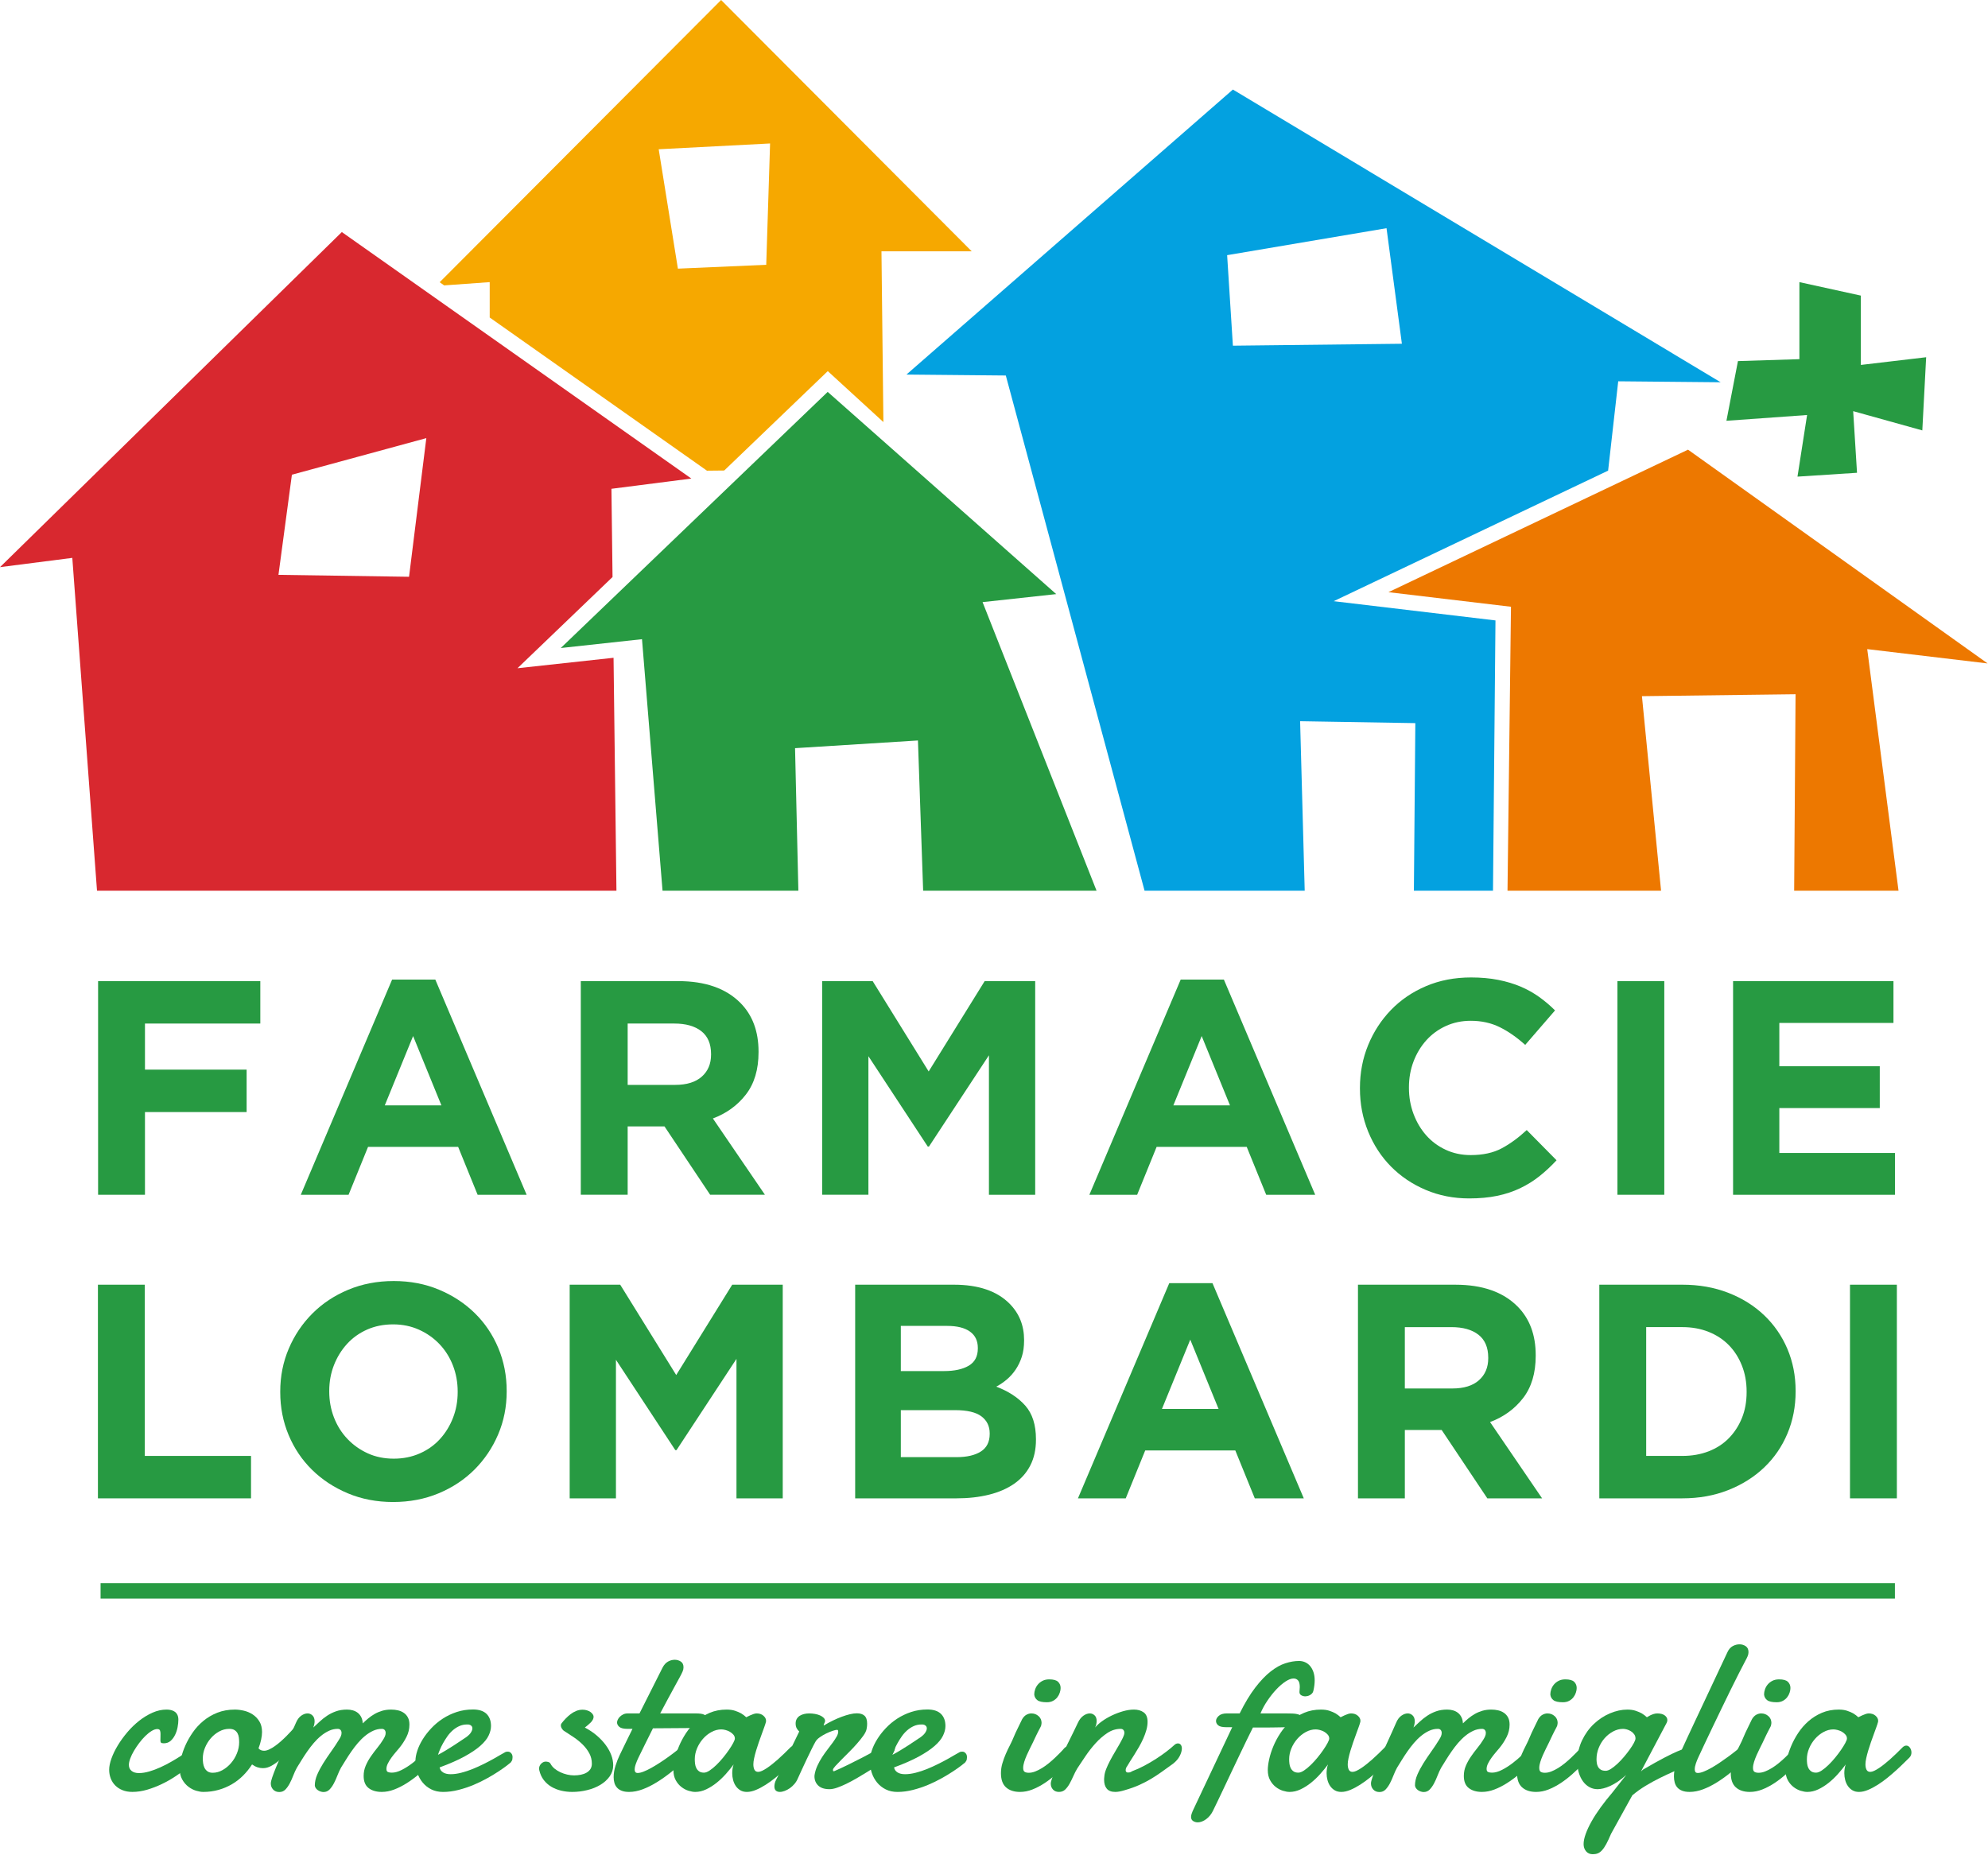 <?xml version="1.0" encoding="UTF-8" standalone="no"?><!DOCTYPE svg PUBLIC "-//W3C//DTD SVG 1.1//EN" "http://www.w3.org/Graphics/SVG/1.1/DTD/svg11.dtd"><svg width="100%" height="100%" viewBox="0 0 2141 1998" version="1.1" xmlns="http://www.w3.org/2000/svg" xmlns:xlink="http://www.w3.org/1999/xlink" xml:space="preserve" xmlns:serif="http://www.serif.com/" style="fill-rule:evenodd;clip-rule:evenodd;stroke-linejoin:round;stroke-miterlimit:2;"><g id="Livello-1" serif:id="Livello 1"><path d="M105.641,1056.74l174.708,0l0,45.696l-124.229,0l0,49.638l109.479,-0l0,45.696l-109.479,-0l0,89.087l-50.479,0l-0,-230.117Z" style="fill:#279a42;fill-rule:nonzero;"/><path d="M475.374,1190.54l-30.483,-74.625l-30.483,74.625l60.966,-0Zm-53.1,-135.438l46.546,0l98.333,231.759l-52.775,-0l-20.975,-51.613l-97.025,0l-20.979,51.613l-51.458,-0l98.333,-231.759Z" style="fill:#279a42;fill-rule:nonzero;"/><path d="M727.106,1168.51c12.454,-0 22.013,-2.958 28.679,-8.875c6.667,-5.917 10,-13.808 10,-23.671l0,-0.658c0,-10.954 -3.5,-19.175 -10.487,-24.654c-7,-5.48 -16.721,-8.217 -29.175,-8.217l-50.15,-0l-0,66.075l51.133,-0Zm-101.612,-111.771l104.891,0c29.059,0 51.35,7.779 66.867,23.338c13.113,13.15 19.667,30.687 19.667,52.6l-0,0.658c-0,18.629 -4.538,33.808 -13.604,45.529c-9.071,11.725 -20.925,20.329 -35.563,25.808l56.05,82.18l-59,-0l-49.167,-73.634l-39.662,0l-0,73.634l-50.479,-0l-0,-230.113Z" style="fill:#279a42;fill-rule:nonzero;"/><path d="M885.421,1056.74l54.412,0l60.313,97.305l60.308,-97.305l54.413,0l-0,230.117l-49.821,0l-0,-150.233l-64.575,98.291l-1.309,0l-63.92,-97.304l-0,149.246l-49.821,0l-0,-230.117Z" style="fill:#279a42;fill-rule:nonzero;"/><path d="M1324.64,1190.54l-30.48,-74.625l-30.487,74.625l60.967,-0Zm-53.096,-135.438l46.541,0l98.334,231.759l-52.771,-0l-20.979,-51.613l-97.025,0l-20.979,51.613l-51.459,-0l98.338,-231.759Z" style="fill:#279a42;fill-rule:nonzero;"/><path d="M1582.28,1290.8c-16.829,-0 -32.45,-3.071 -46.871,-9.204c-14.425,-6.134 -26.879,-14.513 -37.371,-25.146c-10.483,-10.629 -18.683,-23.179 -24.583,-37.642c-5.9,-14.466 -8.85,-29.916 -8.85,-46.35l-0,-0.662c-0,-16.434 2.95,-31.829 8.85,-46.188c5.9,-14.35 14.1,-26.954 24.583,-37.804c10.492,-10.846 23.054,-19.396 37.696,-25.642c14.638,-6.245 30.813,-9.366 48.513,-9.366c10.704,-0 20.483,0.879 29.337,2.629c8.846,1.758 16.879,4.167 24.088,7.229c7.216,3.075 13.875,6.8 19.995,11.179c6.117,4.388 11.8,9.209 17.046,14.463l-32.121,37.15c-8.966,-8.104 -18.087,-14.463 -27.37,-19.067c-9.292,-4.6 -19.725,-6.904 -31.305,-6.904c-9.616,-0 -18.516,1.867 -26.712,5.587c-8.196,3.734 -15.242,8.875 -21.146,15.45c-5.896,6.575 -10.483,14.196 -13.762,22.85c-3.28,8.663 -4.921,17.917 -4.921,27.775l-0,0.659c-0,9.862 1.641,19.183 4.921,27.946c3.279,8.766 7.808,16.433 13.6,23.008c5.787,6.575 12.783,11.783 20.983,15.617c8.187,3.837 17.204,5.754 27.037,5.754c13.113,-0 24.2,-2.409 33.271,-7.234c9.063,-4.816 18.079,-11.391 27.042,-19.725l32.121,32.546c-5.9,6.359 -12.017,12.054 -18.354,17.092c-6.342,5.046 -13.275,9.375 -20.817,12.987c-7.538,3.617 -15.788,6.359 -24.742,8.221c-8.966,1.859 -19.016,2.792 -30.158,2.792" style="fill:#279a42;fill-rule:nonzero;"/><rect x="1741.9" y="1056.74" width="50.479" height="230.117" style="fill:#279a42;"/><path d="M1866.45,1056.74l172.742,0l-0,45.038l-122.921,-0l-0,46.679l108.171,0l-0,45.038l-108.171,-0l-0,48.325l124.558,-0l0,45.037l-174.379,0l0,-230.117Z" style="fill:#279a42;fill-rule:nonzero;"/><path d="M105.464,1383.72l50.479,-0l-0,184.42l114.396,0l-0,45.696l-164.875,0l-0,-230.116Z" style="fill:#279a42;fill-rule:nonzero;"/><path d="M424.076,1571.1c10.05,-0 19.338,-1.859 27.863,-5.588c8.521,-3.725 15.783,-8.875 21.796,-15.45c6.008,-6.575 10.704,-14.187 14.095,-22.85c3.384,-8.654 5.08,-17.917 5.08,-27.775l-0,-0.658c-0,-9.863 -1.696,-19.175 -5.08,-27.946c-3.391,-8.763 -8.195,-16.434 -14.42,-23.008c-6.23,-6.575 -13.605,-11.775 -22.125,-15.617c-8.525,-3.829 -17.813,-5.754 -27.863,-5.754c-10.275,-0 -19.617,1.866 -28.025,5.587c-8.417,3.733 -15.629,8.879 -21.633,15.454c-6.013,6.575 -10.709,14.196 -14.096,22.846c-3.392,8.663 -5.079,17.917 -5.079,27.779l-0,0.659c-0,9.858 1.687,19.179 5.079,27.941c3.387,8.767 8.196,16.438 14.421,23.013c6.229,6.575 13.55,11.783 21.962,15.612c8.409,3.838 17.75,5.754 28.025,5.754m-0.654,46.68c-17.7,-0 -33.983,-3.121 -48.842,-9.367c-14.862,-6.246 -27.695,-14.679 -38.512,-25.313c-10.817,-10.629 -19.229,-23.12 -25.238,-37.475c-6.012,-14.354 -9.016,-29.754 -9.016,-46.187l-0,-0.658c-0,-16.438 3.058,-31.834 9.179,-46.188c6.112,-14.35 14.587,-26.958 25.404,-37.804c10.817,-10.85 23.708,-19.396 38.679,-25.642c14.963,-6.246 31.3,-9.371 49,-9.371c17.7,0 33.975,3.125 48.838,9.371c14.858,6.246 27.7,14.684 38.516,25.313c10.817,10.629 19.225,23.121 25.238,37.475c6.008,14.354 9.017,29.75 9.017,46.187l-0,0.659c-0,16.433 -3.063,31.837 -9.18,46.187c-6.12,14.359 -14.587,26.954 -25.404,37.804c-10.816,10.85 -23.712,19.396 -38.675,25.642c-14.971,6.246 -31.304,9.367 -49.004,9.367" style="fill:#279a42;fill-rule:nonzero;"/><path d="M613.53,1383.72l54.413,-0l60.312,97.304l60.309,-97.304l54.412,-0l0,230.116l-49.821,0l0,-150.233l-64.575,98.292l-1.308,-0l-63.921,-97.305l0,149.246l-49.821,0l0,-230.116Z" style="fill:#279a42;fill-rule:nonzero;"/><path d="M1030.14,1569.46c11.146,-0 19.879,-2.025 26.221,-6.084c6.337,-4.05 9.508,-10.354 9.508,-18.9l-0,-0.658c-0,-7.671 -2.95,-13.75 -8.85,-18.246c-5.9,-4.487 -15.408,-6.737 -28.517,-6.737l-58.346,-0l0,50.625l59.984,-0Zm-13.438,-92.705c11.142,0 19.992,-1.916 26.55,-5.75c6.554,-3.837 9.834,-10.029 9.834,-18.575l-0,-0.658c-0,-7.671 -2.846,-13.529 -8.525,-17.587c-5.684,-4.055 -13.88,-6.084 -24.584,-6.084l-49.821,0l0,48.654l46.546,0Zm-95.712,-93.033l106.337,0c26.392,0 46.35,6.796 59.879,20.383c10.467,10.521 15.7,23.563 15.7,39.117l0,0.658c0,6.575 -0.812,12.388 -2.441,17.425c-1.629,5.042 -3.8,9.588 -6.517,13.642c-2.712,4.058 -5.858,7.617 -9.442,10.683c-3.583,3.075 -7.437,5.705 -11.562,7.892c13.267,5.042 23.708,11.892 31.325,20.542c7.612,8.662 11.421,20.662 11.421,36l-0,0.658c-0,10.521 -2.017,19.721 -6.054,27.613c-4.034,7.891 -9.817,14.466 -17.346,19.725c-7.529,5.258 -16.579,9.204 -27.159,11.833c-10.583,2.633 -22.308,3.946 -35.175,3.946l-108.966,-0l-0,-230.117Z" style="fill:#279a42;fill-rule:nonzero;"/><path d="M1312.35,1517.52l-30.483,-74.625l-30.484,74.625l60.967,-0Zm-53.1,-135.438l46.546,0l98.333,231.759l-52.771,-0l-20.979,-51.613l-97.025,0l-20.979,51.613l-51.462,-0l98.337,-231.759Z" style="fill:#279a42;fill-rule:nonzero;"/><path d="M1564.09,1495.5c12.454,0 22.012,-2.958 28.679,-8.875c6.662,-5.917 10,-13.808 10,-23.671l-0,-0.658c-0,-10.954 -3.504,-19.175 -10.492,-24.654c-7,-5.479 -16.716,-8.217 -29.171,-8.217l-50.15,0l0,66.075l51.134,0Zm-101.613,-111.771l104.888,0c29.062,0 51.35,7.779 66.866,23.338c13.113,13.15 19.667,30.687 19.667,52.6l0,0.658c0,18.629 -4.537,33.808 -13.6,45.529c-9.071,11.725 -20.929,20.329 -35.567,25.809l56.05,82.183l-58.995,-0l-49.171,-73.638l-39.659,0l0.001,73.638l-50.48,-0l0,-230.117Z" style="fill:#279a42;fill-rule:nonzero;"/><path d="M1811.88,1568.14c10.267,-0 19.663,-1.642 28.188,-4.93c8.521,-3.287 15.783,-7.995 21.8,-14.137c6.008,-6.133 10.704,-13.363 14.091,-21.692c3.388,-8.329 5.08,-17.641 5.08,-27.946l-0,-0.658c-0,-10.075 -1.692,-19.396 -5.08,-27.942c-3.387,-8.55 -8.083,-15.887 -14.091,-22.025c-6.017,-6.133 -13.279,-10.9 -21.8,-14.3c-8.525,-3.395 -17.921,-5.095 -28.188,-5.095l-39.008,-0l-0,138.725l39.008,-0Zm-89.483,-184.421l89.483,-0c17.913,-0 34.363,2.908 49.329,8.712c14.967,5.809 27.863,13.863 38.68,24.163c10.816,10.304 19.175,22.408 25.079,36.325c5.891,13.921 8.846,28.983 8.846,45.2l-0,0.658c-0,16.221 -2.955,31.342 -8.846,45.367c-5.904,14.029 -14.263,26.191 -25.079,36.491c-10.817,10.305 -23.713,18.409 -38.68,24.325c-14.966,5.917 -31.416,8.875 -49.329,8.875l-89.483,0l-0,-230.116Z" style="fill:#279a42;fill-rule:nonzero;"/><rect x="1992.37" y="1383.72" width="50.479" height="230.117" style="fill:#279a42;"/><rect x="108.317" y="1705.23" width="1932.42" height="16.596" style="fill:#279a42;"/><path d="M856.231,805.835l132.363,-8.295l5.6,161.787l186.741,0l-122.75,-310.796l79.321,-8.633l-246.116,-217.796l-287.48,275.875l87.492,-9.525l22.125,270.875l146.279,0l-3.575,-153.492Z" style="fill:#279a42;fill-rule:nonzero;"/><path d="M440.525,621.23l-140.638,-2.075l14.48,-107.859l144.771,-39.412l-18.613,149.346Zm116.771,98.508l102.383,-98.246l-1.183,-95.021l86.054,-11.025l-376.412,-265.504l-368.138,360.917l77.871,-9.979l26.6,358.45l559.417,-0l-3.125,-250.85l-103.467,11.258Z" style="fill:#d8282f;fill-rule:nonzero;"/><path d="M1327.78,372.323l-6.204,-97.488l171.659,-29.041l16.545,124.454l-182,2.075Zm421.892,-22.663l0.021,-0.154l-0.275,0l-421.638,-253.054l-351.591,306.983l107.033,1.013l149.421,554.879l172.475,0l-4.95,-182.529l124.092,2.071l-1.551,180.458l85.188,0l2.675,-291.087l-174.254,-20.717l295.562,-140.613l10.888,-96.22l110.333,1.041l-103.429,-62.071Z" style="fill:#03a1e0;fill-rule:nonzero;"/><path d="M2140.58,714.57l-322.637,-230.238l-322.638,153.492l131.963,15.696l-3.734,305.808l165.375,-0l-20.604,-209.496l165.454,-2.075l-1.516,211.571l112.396,-0l-33.7,-260.179l129.641,15.421Z" style="fill:#ed7800;fill-rule:nonzero;"/><path d="M1871.71,388.916l66.183,-2.075l0,-82.966l66.179,14.516l0,74.675l70.321,-8.3l-4.137,78.821l-74.455,-20.742l4.138,66.375l-64.117,4.15l10.342,-66.375l-86.863,6.221l12.409,-64.3Z" style="fill:#279a42;fill-rule:nonzero;"/><path d="M829.345,154.529l-4.138,130.675l-95.137,4.15l-20.68,-128.604l119.955,-6.221Zm-67.98,352.438l18.596,-0.192l111.521,-107.05l59.904,54.887l-2.087,-183.924l97.204,-0l-269.896,-270.688l-303.1,303.979l4.829,3.409l49.054,-3.513l0,38.108l233.975,164.984Z" style="fill:#f6a800;fill-rule:nonzero;"/><path d="M192.1,1852.2c0,2.445 -0.279,5.129 -0.829,8.083c-0.546,2.937 -1.454,5.717 -2.713,8.308c-1.254,2.592 -2.87,4.754 -4.833,6.492c-1.962,1.721 -4.396,2.592 -7.308,2.592c-1.575,-0 -2.579,-0.242 -3.004,-0.709c-0.442,-0.466 -0.655,-1.296 -0.655,-2.471c0,-0.708 0.025,-1.75 0.067,-3.125c0.038,-1.379 0.054,-2.7 0.054,-3.954c0,-1.416 -0.2,-2.621 -0.587,-3.596c-0.404,-0.987 -1.379,-1.483 -2.954,-1.483c-1.805,0 -3.834,0.696 -6.063,2.071c-2.246,1.375 -4.492,3.167 -6.733,5.358c-2.234,2.204 -4.421,4.7 -6.546,7.492c-2.113,2.792 -4.021,5.625 -5.717,8.496c-1.683,2.875 -3.021,5.637 -4.008,8.308c-0.988,2.675 -1.471,4.958 -1.471,6.842c0,2.75 0.963,4.916 2.888,6.491c1.92,1.563 4.541,2.35 7.841,2.35c3.538,0 7.304,-0.587 11.325,-1.762c4.009,-1.175 7.988,-2.671 11.971,-4.488c3.967,-1.804 7.8,-3.766 11.488,-5.891c3.7,-2.125 7.066,-4.142 10.083,-6.079c3.033,-1.921 5.571,-3.567 7.617,-4.955c2.041,-1.362 3.379,-2.216 4.008,-2.525c1.254,-0.629 2.429,-0.95 3.537,-0.95c0.938,0 1.75,0.217 2.417,0.655c0.671,0.429 1.192,0.937 1.592,1.525c0.387,0.6 0.666,1.229 0.829,1.895c0.146,0.667 0.225,1.23 0.225,1.713c-0,0.704 -0.079,1.546 -0.225,2.521c-0.163,0.991 -0.75,2.112 -1.779,3.366c-0.388,0.471 -1.667,1.671 -3.834,3.596c-2.162,1.938 -4.941,4.192 -8.375,6.784c-3.42,2.591 -7.345,5.37 -11.783,8.308c-4.446,2.954 -9.2,5.654 -14.279,8.083c-5.063,2.446 -10.313,4.463 -15.733,6.079c-5.425,1.6 -10.78,2.417 -16.046,2.417c-4.004,0 -7.559,-0.629 -10.671,-1.896c-3.1,-1.258 -5.717,-2.966 -7.842,-5.129c-2.125,-2.15 -3.729,-4.692 -4.837,-7.6c-1.096,-2.912 -1.642,-5.975 -1.642,-9.204c0,-3.529 0.817,-7.604 2.471,-12.196c1.658,-4.608 3.929,-9.3 6.842,-14.096c2.908,-4.796 6.329,-9.508 10.258,-14.158c3.925,-4.633 8.2,-8.763 12.796,-12.383c4.596,-3.605 9.391,-6.517 14.387,-8.721c4.996,-2.204 10.046,-3.3 15.146,-3.3c1.738,-0 3.367,0.2 4.904,0.587c1.538,0.4 2.871,1 4.009,1.829c1.133,0.83 2.041,1.95 2.712,3.355c0.667,1.416 1,3.112 1,5.075" style="fill:#279a42;fill-rule:nonzero;"/><path d="M246.815,1862.12c-3.7,0 -7.255,0.921 -10.675,2.767c-3.417,1.842 -6.438,4.287 -9.084,7.304c-2.629,3.033 -4.725,6.454 -6.304,10.275c-1.575,3.804 -2.35,7.721 -2.35,11.725c0,1.5 0.108,3.129 0.346,4.892c0.242,1.775 0.721,3.421 1.471,4.954c0.746,1.537 1.829,2.821 3.246,3.833c1.416,1.029 3.3,1.538 5.662,1.538c3.621,-0 7.133,-0.963 10.554,-2.9c3.421,-1.921 6.467,-4.434 9.138,-7.546c2.671,-3.1 4.796,-6.613 6.371,-10.554c1.575,-3.925 2.366,-7.892 2.366,-11.9c0,-1.579 -0.108,-3.209 -0.308,-4.904c-0.188,-1.684 -0.667,-3.234 -1.404,-4.646c-0.746,-1.417 -1.829,-2.579 -3.246,-3.488c-1.417,-0.896 -3.338,-1.35 -5.783,-1.35m6.133,-20.758c2.992,-0 6.196,0.387 9.617,1.175c3.42,0.787 6.583,2.125 9.483,4.008c2.912,1.896 5.329,4.379 7.254,7.492c1.938,3.1 2.9,6.933 2.9,11.504c0,2.35 -0.321,5.05 -0.95,8.067c-0.629,3.033 -1.575,6.2 -2.833,9.5c0.787,0.946 1.696,1.612 2.712,2c1.029,0.404 2.125,0.587 3.3,0.587c1.654,0 3.488,-0.466 5.492,-1.412c2,-0.938 4.058,-2.15 6.183,-3.65c2.125,-1.496 4.246,-3.192 6.371,-5.075c2.125,-1.884 4.129,-3.767 6.013,-5.663c1.895,-1.883 3.604,-3.675 5.129,-5.358c1.537,-1.696 2.816,-3.125 3.833,-4.313c0.546,-0.55 1.217,-0.816 2.004,-0.816c1.109,-0 2.084,0.562 2.95,1.712c0.871,1.134 1.296,2.725 1.296,4.767c0,2.046 -0.6,4.408 -1.829,7.079c-1.217,2.671 -3.471,5.463 -6.771,8.375c-1.883,2.046 -4.05,4.396 -6.492,7.067c-2.433,2.671 -5.037,5.196 -7.775,7.55c-2.766,2.362 -5.625,4.366 -8.616,6.025c-2.992,1.641 -5.971,2.471 -8.963,2.471c-2.046,-0 -4.033,-0.309 -5.958,-0.95c-1.925,-0.63 -3.875,-1.642 -5.838,-3.059c-2.833,4.396 -6.05,8.417 -9.67,12.021c-3.609,3.621 -7.642,6.733 -12.092,9.325c-4.433,2.592 -9.229,4.621 -14.383,6.063c-5.146,1.458 -10.634,2.191 -16.446,2.191c-2.204,0 -4.754,-0.441 -7.667,-1.296c-2.912,-0.866 -5.679,-2.308 -8.308,-4.312c-2.646,-2.004 -4.863,-4.608 -6.667,-7.842c-1.817,-3.221 -2.712,-7.146 -2.712,-11.796c-0,-3.137 0.508,-6.904 1.537,-11.312c1.017,-4.408 2.567,-8.938 4.65,-13.629c2.083,-4.675 4.713,-9.309 7.908,-13.904c3.18,-4.609 6.971,-8.738 11.38,-12.384c4.395,-3.658 9.429,-6.612 15.095,-8.854c5.65,-2.233 11.942,-3.354 18.863,-3.354" style="fill:#279a42;fill-rule:nonzero;"/><path d="M339.052,1923.08c0,-3.78 0.842,-7.63 2.525,-11.555c1.696,-3.941 3.833,-7.987 6.425,-12.158c2.604,-4.167 5.438,-8.388 8.496,-12.675c3.071,-4.275 5.971,-8.671 8.721,-13.146c0.791,-1.254 1.416,-2.458 1.9,-3.592c0.466,-1.149 0.708,-2.295 0.708,-3.487c0,-1.254 -0.362,-2.296 -1.071,-3.125c-0.708,-0.817 -1.721,-1.229 -3.058,-1.229c-3.233,-0 -6.333,0.683 -9.325,2.058c-2.992,1.375 -5.85,3.179 -8.6,5.421c-2.754,2.246 -5.371,4.825 -7.842,7.721c-2.487,2.912 -4.796,5.921 -6.962,9.033c-2.163,3.096 -4.192,6.184 -6.075,9.254c-1.884,3.063 -3.621,5.855 -5.184,8.38c-1.416,2.587 -2.712,5.42 -3.9,8.479c-1.175,3.075 -2.458,5.904 -3.833,8.495c-1.379,2.592 -2.929,4.771 -4.65,6.546c-1.737,1.763 -3.9,2.659 -6.492,2.659c-2.833,-0 -5.062,-0.909 -6.72,-2.725c-1.655,-1.804 -2.471,-3.967 -2.471,-6.48c-0,-1.416 0.508,-3.62 1.525,-6.595c1.025,-2.996 2.337,-6.467 3.954,-10.45c1.612,-3.967 3.429,-8.188 5.487,-12.675c2.046,-4.475 4.063,-8.925 6.067,-13.317c2.004,-4.408 3.9,-8.55 5.663,-12.45c1.762,-3.888 3.245,-7.212 4.42,-9.967c1.417,-3.379 3.288,-5.891 5.596,-7.545c2.325,-1.646 4.625,-2.471 6.909,-2.471c1.962,-0 3.712,0.721 5.25,2.175c1.52,1.458 2.295,3.566 2.295,6.304c0,2.058 -0.466,4.292 -1.416,6.733c2.125,-1.962 4.396,-4.087 6.841,-6.371c2.43,-2.283 5.088,-4.383 7.963,-6.304c2.871,-1.925 6.075,-3.529 9.604,-4.783c3.538,-1.254 7.504,-1.883 11.913,-1.883c2.204,-0 4.291,0.279 6.254,0.829c1.962,0.546 3.712,1.416 5.25,2.591c1.533,1.175 2.791,2.713 3.766,4.596c0.988,1.884 1.55,4.167 1.709,6.838c1.816,-1.804 3.779,-3.592 5.904,-5.359c2.125,-1.775 4.421,-3.362 6.892,-4.779c2.487,-1.416 5.17,-2.554 8.083,-3.421c2.912,-0.866 6.133,-1.295 9.671,-1.295c2.591,-0 5.062,0.279 7.429,0.829c2.362,0.546 4.458,1.466 6.304,2.762c1.858,1.296 3.313,2.967 4.367,5.013c1.058,2.041 1.591,4.566 1.591,7.546c0,4.716 -1.083,9.204 -3.245,13.45c-2.167,4.25 -4.692,8.137 -7.605,11.675c-0.945,1.179 -2.2,2.675 -3.779,4.475c-1.562,1.816 -3.1,3.741 -4.596,5.787c-1.495,2.042 -2.791,4.138 -3.887,6.304c-1.108,2.163 -1.654,4.192 -1.654,6.075c-0,1.725 0.533,2.834 1.587,3.3c1.071,0.471 2.459,0.709 4.196,0.709c3.3,-0 6.879,-0.988 10.725,-2.95c3.85,-1.967 7.617,-4.342 11.263,-7.134c3.658,-2.791 7.079,-5.704 10.258,-8.725c3.192,-3.029 5.717,-5.554 7.617,-7.612c0.466,-0.55 1.012,-0.938 1.641,-1.175c0.629,-0.242 1.254,-0.35 1.896,-0.35c1.417,-0 2.688,0.629 3.833,1.883c1.138,1.258 1.713,2.913 1.713,4.958c-0,1.563 -0.483,3.3 -1.417,5.184c-0.95,1.883 -2.566,3.737 -4.837,5.541c-4.246,4.088 -8.588,8.005 -13.038,11.73c-4.433,3.741 -8.921,7.041 -13.437,9.912c-4.529,2.871 -9.042,5.171 -13.571,6.892c-4.517,1.737 -9.017,2.604 -13.492,2.604c-5.825,-0 -10.525,-1.375 -14.091,-4.125c-3.584,-2.754 -5.371,-7.121 -5.371,-13.092c-0,-3.929 0.746,-7.629 2.241,-11.087c1.484,-3.459 3.342,-6.788 5.546,-9.967c2.192,-3.179 4.513,-6.262 6.946,-9.254c2.446,-2.996 4.567,-5.971 6.371,-8.967c0.787,-1.254 1.417,-2.458 1.883,-3.591c0.484,-1.15 0.709,-2.296 0.709,-3.488c-0,-1.254 -0.346,-2.296 -1.055,-3.125c-0.708,-0.817 -1.737,-1.229 -3.075,-1.229c-3.216,-0 -6.316,0.683 -9.308,2.058c-2.992,1.375 -5.862,3.179 -8.604,5.421c-2.763,2.246 -5.367,4.825 -7.854,7.721c-2.471,2.912 -4.796,5.921 -6.946,9.033c-2.163,3.096 -4.196,6.184 -6.079,9.254c-1.884,3.063 -3.617,5.855 -5.196,8.38c-1.4,2.587 -2.708,5.42 -3.888,8.479c-1.175,3.075 -2.454,5.904 -3.833,8.496c-1.375,2.591 -2.925,4.77 -4.646,6.545c-1.737,1.763 -3.904,2.659 -6.491,2.659c-0.95,-0 -1.967,-0.188 -3.075,-0.534c-1.096,-0.362 -2.096,-0.854 -3.005,-1.483c-0.895,-0.629 -1.641,-1.362 -2.233,-2.229c-0.6,-0.871 -0.933,-1.817 -1,-2.833" style="fill:#279a42;fill-rule:nonzero;"/><path d="M505.08,1857.51c-0.387,-0.067 -0.75,-0.121 -1.054,-0.121l-1.071,0c-2.992,0 -5.771,0.6 -8.375,1.779c-2.592,1.175 -4.967,2.725 -7.133,4.659c-2.163,1.925 -4.088,4.104 -5.771,6.545c-1.696,2.434 -3.204,4.85 -4.542,7.255c-1.333,2.391 -2.458,4.687 -3.366,6.891c-0.909,2.204 -1.588,4.05 -2.055,5.546c2.75,-1.417 5.596,-3.033 8.546,-4.837c2.942,-1.8 5.717,-3.538 8.309,-5.184c2.591,-1.654 4.85,-3.15 6.787,-4.487c1.925,-1.334 3.275,-2.242 4.063,-2.713c3.537,-2.204 5.97,-4.258 7.32,-6.183c1.334,-1.938 2,-3.608 2,-5.021c0,-1.175 -0.37,-2.125 -1.12,-2.833c-0.746,-0.709 -1.588,-1.138 -2.538,-1.296m4.246,-16.271c6.521,0 11.396,1.575 14.629,4.717c3.221,3.15 4.838,7.508 4.838,13.091c-0,3.3 -0.871,6.759 -2.609,10.38c-1.721,3.62 -4.712,7.291 -8.962,11.02c-4.234,3.738 -9.925,7.546 -17.029,11.446c-7.121,3.888 -16.034,7.8 -26.717,11.729c0.387,2.284 1.617,4.075 3.658,5.371c2.046,1.296 4.754,1.95 8.138,1.95c3.616,0 7.479,-0.533 11.608,-1.604c4.125,-1.054 8.213,-2.417 12.275,-4.062c4.046,-1.655 7.988,-3.446 11.846,-5.367c3.85,-1.925 7.337,-3.754 10.433,-5.479c3.113,-1.738 5.704,-3.234 7.788,-4.488c2.087,-1.254 3.475,-2.041 4.183,-2.35c0.708,-0.483 1.363,-0.75 1.95,-0.829c0.588,-0.079 1.121,-0.121 1.588,-0.121c0.95,0 1.725,0.213 2.366,0.642c0.629,0.442 1.15,0.95 1.588,1.537c0.429,0.588 0.721,1.23 0.883,1.884c0.158,0.679 0.242,1.241 0.242,1.708c-0,0.708 -0.084,1.563 -0.242,2.538c-0.162,0.987 -0.75,2.112 -1.762,3.366c-0.4,0.388 -1.713,1.459 -3.955,3.179c-2.245,1.738 -5.129,3.78 -8.67,6.134c-3.538,2.362 -7.642,4.862 -12.33,7.491c-4.675,2.634 -9.629,5.05 -14.854,7.255c-5.221,2.204 -10.671,4.033 -16.337,5.475c-5.65,1.458 -11.234,2.191 -16.738,2.191c-4.716,0 -8.908,-0.908 -12.554,-2.712c-3.662,-1.817 -6.775,-4.246 -9.325,-7.317c-2.55,-3.062 -4.504,-6.6 -5.837,-10.608c-1.338,-4.009 -2.005,-8.217 -2.005,-12.625c0,-3.379 0.667,-7.092 2.005,-11.138c1.333,-4.05 3.258,-8.125 5.783,-12.212c2.512,-4.088 5.596,-8.079 9.258,-11.967c3.646,-3.887 7.759,-7.333 12.317,-10.312c4.567,-2.992 9.575,-5.384 15.037,-7.2c5.467,-1.805 11.305,-2.713 17.513,-2.713" style="fill:#279a42;fill-rule:nonzero;"/><path d="M629.858,1860.7c4.796,2.513 9.071,5.384 12.85,8.605c3.767,3.229 6.975,6.625 9.604,10.204c2.646,3.579 4.65,7.212 6.025,10.9c1.375,3.7 2.058,7.321 2.058,10.858c0,4.475 -1.283,8.513 -3.833,12.092c-2.554,3.566 -5.892,6.6 -10.021,9.071c-4.125,2.483 -8.841,4.366 -14.158,5.662c-5.304,1.296 -10.658,1.95 -16.096,1.95c-4.087,0 -8.054,-0.454 -11.904,-1.362c-3.858,-0.909 -7.371,-2.296 -10.55,-4.18c-3.196,-1.883 -5.921,-4.304 -8.204,-7.254c-2.284,-2.954 -3.888,-6.466 -4.834,-10.554c-0.162,-0.629 -0.241,-1.15 -0.241,-1.537c-0,-2.121 0.746,-3.955 2.241,-5.488c1.5,-1.525 3.155,-2.3 4.959,-2.3c0.866,0 1.829,0.163 2.883,0.483c1.071,0.305 1.871,1.013 2.421,2.121c1.025,1.888 2.458,3.567 4.3,5.067c1.858,1.496 3.912,2.775 6.2,3.833c2.283,1.054 4.7,1.884 7.25,2.471c2.554,0.6 5.05,0.896 7.496,0.896c2.512,-0 4.929,-0.242 7.241,-0.708c2.321,-0.484 4.367,-1.23 6.142,-2.246c1.763,-1.017 3.154,-2.325 4.183,-3.888c1.013,-1.575 1.534,-3.5 1.534,-5.783c-0,-4.008 -0.909,-7.708 -2.709,-11.088c-1.816,-3.379 -4.154,-6.504 -7.029,-9.379c-2.871,-2.858 -6.129,-5.541 -9.775,-8.012c-3.662,-2.471 -7.296,-4.85 -10.916,-7.134c-0.4,-0.241 -0.988,-0.92 -1.763,-2.07c-0.787,-1.138 -1.187,-2.296 -1.187,-3.475c-0,-0.946 0.237,-1.696 0.708,-2.242c1.254,-1.646 2.708,-3.342 4.367,-5.063c1.641,-1.737 3.42,-3.329 5.304,-4.783c1.883,-1.454 3.925,-2.633 6.129,-3.542c2.204,-0.891 4.487,-1.345 6.842,-1.345c1.733,-0 3.337,0.225 4.833,0.708c1.496,0.467 2.754,1.079 3.783,1.817c1.013,0.745 1.829,1.575 2.417,2.483c0.587,0.908 0.879,1.75 0.879,2.537c0,1.096 -0.279,2.163 -0.825,3.18c-0.55,1.029 -1.283,2.004 -2.179,2.954c-0.908,0.933 -1.925,1.883 -3.071,2.829c-1.137,0.937 -2.258,1.846 -3.354,2.712" style="fill:#279a42;fill-rule:nonzero;"/><path d="M703.207,1861.52c-2.912,5.663 -5.662,11.196 -8.254,16.58c-2.592,5.383 -5.038,10.35 -7.321,14.92c-0.937,1.884 -1.858,4.059 -2.767,6.546c-0.908,2.471 -1.362,4.646 -1.362,6.542c-0,1.096 0.267,1.967 0.775,2.592c0.508,0.629 1.35,0.937 2.537,0.937c1.646,0 3.73,-0.483 6.255,-1.471c2.508,-0.975 5.22,-2.283 8.133,-3.887c2.9,-1.617 5.971,-3.459 9.192,-5.542c3.233,-2.083 6.383,-4.25 9.495,-6.492c3.1,-2.233 6.08,-4.475 8.913,-6.72c2.817,-2.246 5.342,-4.3 7.546,-6.184c1.254,-0.871 2.429,-1.308 3.525,-1.308c1.337,-0 2.446,0.6 3.312,1.775c0.859,1.175 1.296,2.671 1.296,4.475c0,1.817 -0.437,3.658 -1.296,5.542c-0.866,1.9 -2.441,3.741 -4.729,5.545c-5.1,4.65 -10.271,9.042 -15.492,13.213c-5.237,4.167 -10.42,7.837 -15.579,11.017c-5.141,3.195 -10.229,5.733 -15.266,7.616c-5.038,1.884 -9.913,2.829 -14.625,2.829c-3.142,0 -5.771,-0.412 -7.896,-1.241c-2.125,-0.825 -3.834,-1.963 -5.129,-3.417c-1.296,-1.458 -2.234,-3.142 -2.78,-5.079c-0.55,-1.921 -0.829,-3.979 -0.829,-6.183c0,-3.93 0.667,-8.017 2.017,-12.263c1.337,-4.25 2.821,-8.054 4.475,-11.45c2.367,-4.862 4.704,-9.696 7.012,-14.492c2.325,-4.795 4.584,-9.404 6.788,-13.8l-5.075,0c-4.396,0 -7.429,-0.708 -9.071,-2.12c-1.658,-1.417 -2.483,-3.034 -2.483,-4.838c-0,-0.787 0.25,-1.75 0.775,-2.9c0.504,-1.133 1.254,-2.187 2.229,-3.179c0.987,-0.975 2.192,-1.829 3.608,-2.538c1.4,-0.708 3.017,-1.054 4.821,-1.054l12.742,0l24.887,-49.412c1.563,-2.992 3.513,-5.129 5.838,-6.425c2.312,-1.296 4.729,-1.95 7.254,-1.95c2.35,-0 4.512,0.629 6.479,1.883c1.963,1.254 2.95,3.338 2.95,6.25c0,1.496 -0.333,3.008 -1,4.542c-0.671,1.537 -1.55,3.329 -2.658,5.371c-0.709,1.337 -1.579,2.925 -2.592,4.77c-1.029,1.855 -2.112,3.821 -3.246,5.905c-1.137,2.083 -2.312,4.258 -3.541,6.545c-1.217,2.271 -2.417,4.475 -3.592,6.596c-2.671,5.038 -5.504,10.342 -8.496,15.925l38.446,0c1.896,0 3.617,0.092 5.196,0.292c1.575,0.2 2.925,0.587 4.058,1.179c1.15,0.588 2.033,1.4 2.658,2.417c0.63,1.029 0.95,2.404 0.95,4.125c0,0.871 -0.145,1.737 -0.416,2.591c-0.279,0.871 -0.788,1.659 -1.534,2.367c-0.75,0.708 -1.762,1.296 -3.058,1.763c-1.312,0.479 -2.979,0.787 -5.025,0.95l-49.05,0.345Z" style="fill:#279a42;fill-rule:nonzero;"/><path d="M776.904,1862.7c-3.7,0 -7.267,0.934 -10.725,2.834c-3.463,1.883 -6.534,4.354 -9.204,7.425c-2.671,3.058 -4.796,6.504 -6.371,10.312c-1.567,3.821 -2.354,7.654 -2.354,11.5c-0,1.579 0.095,3.208 0.295,4.892c0.2,1.696 0.642,3.246 1.35,4.662c0.709,1.417 1.709,2.592 3.017,3.538c1.296,0.95 3.046,1.416 5.238,1.416c1.737,0 3.754,-0.762 6.079,-2.295c2.321,-1.538 4.712,-3.5 7.2,-5.905c2.471,-2.391 4.887,-5.025 7.25,-7.895c2.354,-2.871 4.475,-5.68 6.358,-8.43c1.9,-2.75 3.421,-5.237 4.608,-7.441c1.18,-2.188 1.767,-3.804 1.767,-4.821c0,-1.496 -0.508,-2.858 -1.537,-4.075c-1.017,-1.217 -2.284,-2.258 -3.767,-3.125c-1.496,-0.867 -3.088,-1.508 -4.783,-1.95c-1.684,-0.429 -3.167,-0.642 -4.421,-0.642m81.725,30.417c-1.417,1.35 -3.3,3.192 -5.663,5.542c-2.354,2.366 -5.05,4.916 -8.071,7.67c-3.029,2.75 -6.25,5.53 -9.67,8.321c-3.421,2.792 -6.921,5.317 -10.5,7.6c-3.58,2.284 -7.092,4.154 -10.55,5.596c-3.463,1.458 -6.721,2.192 -9.792,2.192c-2.754,-0 -5.117,-0.588 -7.083,-1.775c-1.963,-1.175 -3.592,-2.713 -4.888,-4.596c-1.296,-1.883 -2.258,-4.033 -2.883,-6.425c-0.629,-2.404 -0.95,-4.85 -0.95,-7.375c-0,-1.654 0.121,-3.283 0.362,-4.888c0.225,-1.616 0.625,-3.125 1.175,-4.541c-2.446,3.3 -5.212,6.704 -8.308,10.191c-3.113,3.5 -6.454,6.692 -10.033,9.563c-3.58,2.858 -7.309,5.225 -11.209,7.067c-3.887,1.845 -7.841,2.779 -11.85,2.779c-2.041,-0 -4.421,-0.413 -7.133,-1.242c-2.708,-0.829 -5.288,-2.179 -7.721,-4.075c-2.442,-1.883 -4.487,-4.312 -6.129,-7.304c-1.658,-2.996 -2.483,-6.642 -2.483,-10.971c-0,-3.217 0.491,-7.079 1.479,-11.554c0.979,-4.488 2.475,-9.138 4.475,-13.971c2.004,-4.837 4.558,-9.617 7.671,-14.333c3.095,-4.717 6.783,-8.938 11.02,-12.675c4.246,-3.729 9.084,-6.763 14.505,-9.088c5.425,-2.308 11.487,-3.471 18.166,-3.471c3.463,0 6.479,0.43 9.084,1.296c2.591,0.867 4.795,1.804 6.6,2.834c2.045,1.254 3.845,2.629 5.425,4.125c1.333,-0.709 2.712,-1.375 4.125,-2.005c1.175,-0.545 2.42,-1.041 3.716,-1.483c1.296,-0.425 2.417,-0.637 3.367,-0.637c2.975,-0 5.421,0.825 7.304,2.47c1.883,1.655 2.833,3.459 2.833,5.421c0,0.563 -0.041,0.988 -0.12,1.296c-0.388,1.496 -1,3.396 -1.83,5.667c-0.816,2.283 -1.75,4.821 -2.766,7.612c-1.029,2.792 -2.071,5.692 -3.125,8.721c-1.054,3.033 -2.029,6 -2.888,8.9c-0.866,2.908 -1.575,5.65 -2.121,8.2c-0.55,2.55 -0.829,4.742 -0.829,6.546c0,2.362 0.388,4.3 1.175,5.837c0.788,1.538 2.125,2.296 4.009,2.296c1.187,0 2.579,-0.371 4.195,-1.121c1.6,-0.745 3.35,-1.75 5.246,-3.004c1.884,-1.258 3.838,-2.687 5.838,-4.304c2.004,-1.617 3.941,-3.246 5.837,-4.887c4.396,-3.942 9.071,-8.417 14.029,-13.45c1.255,-1.017 2.484,-1.538 3.659,-1.538c1.575,0 2.887,0.775 3.954,2.313c1.054,1.52 1.592,3.229 1.592,5.129c-0,2.187 -0.75,4.046 -2.246,5.529" style="fill:#279a42;fill-rule:nonzero;"/><path d="M887.522,1858.34c3.071,-1.883 6.225,-3.621 9.496,-5.183c3.262,-1.575 6.425,-2.938 9.487,-4.075c3.071,-1.134 5.996,-2.042 8.788,-2.713c2.792,-0.667 5.292,-1 7.496,-1c3.537,0 6.262,0.842 8.187,2.538c1.925,1.683 2.9,4.541 2.9,8.55c0,0.866 -0.041,1.791 -0.121,2.766c-0.079,0.988 -0.241,2.029 -0.483,3.125c-0.387,2.042 -1.562,4.446 -3.525,7.2c-1.979,2.75 -4.275,5.621 -6.904,8.6c-2.633,2.996 -5.467,6 -8.496,9.034c-3.021,3.016 -5.812,5.808 -8.362,8.362c-2.567,2.563 -4.692,4.779 -6.375,6.662c-1.696,1.884 -2.538,3.196 -2.538,3.9c0,0.63 0.042,1.059 0.121,1.296c0.079,0.229 0.429,0.35 1.054,0.35c4.25,-1.804 8.992,-3.983 14.213,-6.546c5.237,-2.55 10.45,-5.17 15.629,-7.841c5.183,-2.671 10.1,-5.292 14.737,-7.842c4.646,-2.55 8.575,-4.783 11.792,-6.667c0.708,-0.387 1.446,-0.72 2.192,-1c0.737,-0.266 1.429,-0.412 2.058,-0.412c1.417,-0 2.592,0.479 3.542,1.412c0.945,0.95 1.412,2.205 1.412,3.784c0,1.8 -0.758,3.871 -2.296,6.183c-1.537,2.325 -4.116,4.742 -7.721,7.254c-2.766,1.738 -5.837,3.671 -9.27,5.838c-3.421,2.162 -6.988,4.408 -10.725,6.716c-3.73,2.325 -7.509,4.584 -11.317,6.788c-3.821,2.204 -7.492,4.167 -11.033,5.892c-3.542,1.737 -6.855,3.125 -9.967,4.191c-3.096,1.059 -5.796,1.592 -8.079,1.592c-5.425,-0 -9.484,-1.296 -12.196,-3.888c-2.713,-2.604 -4.075,-5.945 -4.075,-10.033c-0,-0.625 0.042,-1.092 0.121,-1.412c0.546,-3.463 1.575,-6.8 3.071,-10.021c1.483,-3.221 3.179,-6.292 5.062,-9.204c1.883,-2.896 3.85,-5.675 5.904,-8.309c2.046,-2.629 3.9,-5.116 5.6,-7.425c1.684,-2.325 3.084,-4.462 4.179,-6.425c1.109,-1.966 1.659,-3.783 1.659,-5.425c-0,-0.4 -0.084,-0.787 -0.242,-1.187c-0.162,-0.388 -0.508,-0.588 -1.054,-0.588c-0.95,0 -2.5,0.359 -4.663,1.067c-2.166,0.708 -4.462,1.642 -6.895,2.817c-2.442,1.191 -4.767,2.541 -6.959,4.075c-2.204,1.537 -3.779,3.166 -4.716,4.891c-1.267,2.204 -2.709,4.996 -4.367,8.375c-1.654,3.379 -3.367,6.917 -5.129,10.621c-1.775,3.683 -3.488,7.346 -5.129,10.967c-1.659,3.616 -3.071,6.716 -4.25,9.308c-0.946,2.283 -2.175,4.329 -3.713,6.133c-1.533,1.817 -3.204,3.338 -5.008,4.609c-1.817,1.254 -3.659,2.229 -5.546,2.937c-1.883,0.709 -3.617,1.071 -5.196,1.071c-1.8,0 -3.229,-0.483 -4.3,-1.417c-1.054,-0.95 -1.587,-2.487 -1.587,-4.608c-0,-0.858 0.133,-1.937 0.412,-3.233c0.267,-1.296 0.842,-2.738 1.708,-4.317c1.417,-2.671 2.846,-5.571 4.305,-8.721c1.454,-3.141 3.125,-6.733 5.008,-10.796c1.896,-4.045 4.075,-8.679 6.546,-13.904c2.483,-5.237 5.408,-11.262 8.787,-18.1c-1.096,-0.95 -2.029,-2.112 -2.762,-3.487c-0.75,-1.375 -1.125,-3.084 -1.125,-5.129c-0,-1.884 0.387,-3.513 1.175,-4.888c0.791,-1.375 1.846,-2.5 3.183,-3.367c1.333,-0.87 2.896,-1.508 4.658,-1.95c1.767,-0.429 3.634,-0.641 5.6,-0.641c2.042,-0 4.088,0.175 6.13,0.533c2.045,0.346 3.875,0.883 5.491,1.592c1.617,0.708 2.925,1.575 3.954,2.591c1.013,1.025 1.521,2.205 1.521,3.538c0,0.229 -0.066,0.55 -0.225,0.937c-0.162,0.4 -0.333,0.825 -0.533,1.309c-0.204,0.466 -0.375,0.896 -0.538,1.296c-0.145,0.387 -0.225,0.708 -0.225,0.933c0,0.162 0.038,0.242 0.121,0.242l0.104,-0l0.242,-0.121Z" style="fill:#279a42;fill-rule:nonzero;"/><path d="M994.48,1857.51c-0.387,-0.067 -0.75,-0.121 -1.054,-0.121l-1.071,0c-2.991,0 -5.77,0.6 -8.375,1.779c-2.591,1.175 -4.966,2.725 -7.133,4.659c-2.162,1.925 -4.087,4.104 -5.771,6.545c-1.696,2.434 -3.204,4.85 -4.541,7.255c-1.334,2.391 -2.459,4.687 -3.367,6.891c-0.908,2.204 -1.588,4.05 -2.054,5.546c2.75,-1.417 5.596,-3.033 8.546,-4.837c2.941,-1.8 5.72,-3.538 8.308,-5.184c2.592,-1.654 4.85,-3.15 6.787,-4.487c1.925,-1.334 3.275,-2.242 4.063,-2.713c3.537,-2.204 5.971,-4.258 7.321,-6.183c1.333,-1.938 2,-3.608 2,-5.021c-0,-1.175 -0.371,-2.125 -1.121,-2.833c-0.746,-0.709 -1.588,-1.138 -2.538,-1.296m4.25,-16.271c6.517,0 11.392,1.575 14.625,4.717c3.221,3.15 4.838,7.508 4.838,13.091c-0,3.3 -0.871,6.759 -2.608,10.38c-1.721,3.62 -4.713,7.291 -8.963,11.02c-4.233,3.738 -9.925,7.546 -17.029,11.446c-7.121,3.888 -16.029,7.8 -26.717,11.729c0.388,2.284 1.617,4.075 3.659,5.371c2.045,1.296 4.758,1.95 8.137,1.95c3.617,0 7.479,-0.533 11.608,-1.604c4.125,-1.054 8.213,-2.417 12.275,-4.062c4.046,-1.655 7.988,-3.446 11.85,-5.367c3.846,-1.925 7.334,-3.754 10.43,-5.479c3.112,-1.738 5.704,-3.234 7.787,-4.488c2.088,-1.254 3.475,-2.041 4.183,-2.35c0.709,-0.483 1.363,-0.75 1.95,-0.829c0.588,-0.079 1.121,-0.121 1.588,-0.121c0.95,0 1.725,0.213 2.367,0.642c0.629,0.442 1.15,0.95 1.587,1.537c0.429,0.588 0.725,1.23 0.883,1.884c0.159,0.679 0.242,1.241 0.242,1.708c0,0.708 -0.083,1.563 -0.242,2.538c-0.158,0.987 -0.75,2.112 -1.762,3.366c-0.4,0.388 -1.713,1.459 -3.954,3.179c-2.246,1.738 -5.129,3.78 -8.671,6.134c-3.538,2.362 -7.642,4.862 -12.329,7.491c-4.675,2.634 -9.629,5.05 -14.854,7.255c-5.221,2.204 -10.671,4.033 -16.338,5.475c-5.65,1.458 -11.233,2.191 -16.737,2.191c-4.717,0 -8.909,-0.908 -12.555,-2.712c-3.662,-1.817 -6.775,-4.246 -9.325,-7.317c-2.55,-3.062 -4.504,-6.6 -5.837,-10.608c-1.338,-4.009 -2.004,-8.217 -2.004,-12.625c-0,-3.379 0.666,-7.092 2.004,-11.138c1.333,-4.05 3.258,-8.125 5.783,-12.212c2.513,-4.088 5.596,-8.079 9.259,-11.967c3.645,-3.887 7.758,-7.333 12.316,-10.312c4.567,-2.992 9.575,-5.384 15.038,-7.2c5.466,-1.805 11.304,-2.713 17.516,-2.713" style="fill:#279a42;fill-rule:nonzero;"/><path d="M1113.84,1825.09c0,-1.817 0.333,-3.688 1,-5.608c0.671,-1.925 1.671,-3.675 3.008,-5.25c1.334,-1.567 3.005,-2.863 5.009,-3.888c2.004,-1.017 4.383,-1.537 7.133,-1.537c4.554,-0 7.746,0.883 9.55,2.658c1.804,1.762 2.713,3.996 2.713,6.667c-0,1.495 -0.292,3.137 -0.884,4.941c-0.587,1.817 -1.466,3.488 -2.658,5.021c-1.175,1.525 -2.708,2.808 -4.592,3.833c-1.883,1.017 -4.129,1.525 -6.721,1.525c-4.875,0 -8.295,-0.762 -10.258,-2.3c-1.962,-1.533 -3.071,-3.55 -3.3,-6.062m-12.983,26.529c1.333,-2.204 2.871,-3.779 4.608,-4.717c1.721,-0.945 3.5,-1.416 5.304,-1.416c2.992,-0 5.554,0.962 7.721,2.887c2.163,1.925 3.246,4.379 3.246,7.375c-0.083,0.709 -0.175,1.413 -0.296,2.121c-0.121,0.708 -0.375,1.417 -0.762,2.125c-1.109,2.046 -2,3.767 -2.709,5.183c-0.708,1.417 -1.362,2.738 -1.95,3.955c-0.587,1.216 -1.162,2.416 -1.712,3.591c-0.546,1.179 -1.217,2.592 -2.004,4.25c-0.946,1.963 -2.005,4.113 -3.192,6.425c-1.175,2.325 -2.296,4.7 -3.354,7.134c-1.067,2.445 -1.963,4.833 -2.709,7.2c-0.75,2.35 -1.125,4.516 -1.125,6.479c0,2.125 0.538,3.525 1.592,4.191c1.067,0.671 2.579,1.005 4.542,1.005c2.204,-0 4.5,-0.484 6.891,-1.417c2.405,-0.95 4.821,-2.163 7.255,-3.658c2.445,-1.496 4.833,-3.209 7.199,-5.13c2.35,-1.925 4.584,-3.875 6.667,-5.837c2.083,-1.967 4.004,-3.85 5.771,-5.667c1.775,-1.804 3.246,-3.416 4.421,-4.833c1.575,-1.483 3.15,-2.233 4.716,-2.233c1.413,-0 2.576,0.629 3.484,1.883c0.908,1.258 1.35,2.875 1.35,4.837c-0,1.805 -0.442,3.725 -1.35,5.771c-0.908,2.059 -2.375,3.979 -4.421,5.784c-4.008,4.087 -8.096,8 -12.262,11.729c-4.167,3.741 -8.442,7.037 -12.796,9.912c-4.371,2.871 -8.75,5.167 -13.159,6.892c-4.395,1.737 -8.841,2.604 -13.316,2.604c-6.375,0 -11.384,-1.642 -15.042,-4.904c-3.65,-3.258 -5.479,-8.346 -5.479,-15.267c-0,-3.621 0.508,-7.146 1.537,-10.604c1.017,-3.462 2.23,-6.829 3.646,-10.087c1.417,-3.259 2.913,-6.413 4.488,-9.442c1.562,-3.021 2.9,-5.908 4.008,-8.658c0.388,-1.03 1.083,-2.605 2.058,-4.73c0.988,-2.108 2.03,-4.275 3.125,-6.479c1.255,-2.591 2.605,-5.341 4.009,-8.254" style="fill:#279a42;fill-rule:nonzero;"/><path d="M1160.88,1855.5c1.575,-3.379 3.542,-5.891 5.904,-7.546c2.35,-1.645 4.675,-2.47 6.959,-2.47c1.883,-0 3.583,0.679 5.062,2.054c1.496,1.375 2.246,3.408 2.246,6.079c-0,1.029 -0.121,2.125 -0.346,3.3c-0.242,1.175 -0.671,2.446 -1.296,3.779c1.721,-2.204 4.192,-4.462 7.425,-6.787c3.221,-2.309 6.775,-4.392 10.675,-6.25c3.888,-1.842 7.892,-3.355 12.021,-4.542c4.129,-1.175 8.042,-1.763 11.742,-1.763c4.154,0 7.641,1 10.433,3.005c2.792,2.004 4.179,5.412 4.179,10.208c0,2.816 -0.425,5.771 -1.296,8.841c-0.866,3.059 -1.987,6.13 -3.35,9.192c-1.379,3.071 -2.912,6.075 -4.608,9.029c-1.683,2.938 -3.354,5.717 -5.012,8.309c-1.655,2.591 -3.163,4.971 -4.542,7.133c-1.375,2.163 -2.454,3.954 -3.246,5.371c-1.012,1.254 -1.521,2.708 -1.521,4.367c0,0.629 0.188,1.175 0.588,1.641c0.387,0.471 1.016,0.708 1.883,0.708c0.546,0 1.175,-0.054 1.883,-0.17c0.709,-0.121 1.575,-0.538 2.592,-1.246c4.246,-1.563 8.588,-3.538 13.038,-5.888c4.433,-2.366 8.708,-4.862 12.795,-7.495c4.088,-2.63 7.842,-5.263 11.263,-7.896c3.421,-2.63 6.262,-5.021 8.55,-7.134c0.625,-0.558 1.254,-0.946 1.883,-1.187c0.625,-0.225 1.213,-0.346 1.775,-0.346c1.338,-0 2.379,0.508 3.125,1.533c0.75,1.017 1.125,2.313 1.125,3.888c0,2.433 -0.775,5.146 -2.312,8.137c-1.525,2.992 -3.942,5.784 -7.254,8.375c-4.475,3.221 -8.588,6.171 -12.317,8.842c-3.738,2.671 -7.546,5.171 -11.433,7.496c-3.9,2.308 -8.067,4.475 -12.505,6.479c-4.445,2.004 -9.658,3.871 -15.629,5.596c-2.041,0.629 -3.912,1.108 -5.596,1.416c-1.695,0.321 -3.245,0.48 -4.662,0.48c-4.167,-0 -7.213,-1.163 -9.138,-3.488c-1.937,-2.308 -2.895,-5.554 -2.895,-9.725c-0,-0.546 0.025,-1.079 0.066,-1.587c0.038,-0.509 0.092,-1.084 0.171,-1.709c0.163,-2.446 0.804,-5.116 1.95,-8.029c1.138,-2.9 2.513,-5.892 4.129,-8.962c1.604,-3.063 3.313,-6.105 5.129,-9.138c1.805,-3.021 3.475,-5.892 5.009,-8.604c1.537,-2.713 2.808,-5.129 3.833,-7.254c1.017,-2.121 1.538,-3.846 1.538,-5.196c-0,-1.175 -0.334,-2.175 -1,-3.004c-0.671,-0.817 -1.671,-1.229 -3.009,-1.229c-5.033,-0 -9.816,1.483 -14.333,4.475c-4.529,2.991 -8.75,6.666 -12.675,11.033c-3.942,4.354 -7.55,8.975 -10.846,13.854c-3.312,4.875 -6.212,9.242 -8.737,13.088c-1.563,2.591 -3.005,5.358 -4.3,8.312c-1.296,2.95 -2.659,5.7 -4.063,8.254c-1.417,2.55 -3.021,4.675 -4.783,6.371c-1.763,1.683 -3.992,2.538 -6.663,2.538c-2.754,-0 -4.916,-0.867 -6.479,-2.605c-1.579,-1.725 -2.367,-3.845 -2.367,-6.358c0,-1.337 0.55,-3.5 1.659,-6.492c1.096,-2.979 2.508,-6.437 4.233,-10.379c1.738,-3.929 3.688,-8.15 5.838,-12.679c2.162,-4.512 4.329,-9 6.491,-13.437c2.163,-4.446 4.221,-8.63 6.2,-12.555c1.963,-3.941 3.567,-7.283 4.821,-10.033" style="fill:#279a42;fill-rule:nonzero;"/><path d="M1392.14,1860.11c-4.088,0.145 -7.95,0.266 -11.609,0.345c-3.658,0.084 -7.212,0.134 -10.675,0.175c-3.458,0.042 -6.879,0.067 -10.258,0.067l-10.258,0c-2.042,4.008 -4.342,8.671 -6.905,13.971c-2.554,5.304 -5.225,10.875 -8.016,16.687c-2.792,5.821 -5.584,11.7 -8.375,17.634c-2.792,5.929 -5.438,11.554 -7.963,16.854c-2.508,5.317 -4.796,10.1 -6.837,14.387c-2.046,4.288 -3.688,7.696 -4.959,10.209c-0.854,1.8 -1.92,3.471 -3.179,5.008c-1.254,1.533 -2.629,2.846 -4.125,3.954c-1.496,1.096 -3.021,1.95 -4.596,2.538c-1.575,0.587 -3.033,0.879 -4.366,0.879c-1.884,-0 -3.584,-0.467 -5.063,-1.413c-1.5,-0.95 -2.246,-2.433 -2.246,-4.475c0,-1.029 0.225,-2.233 0.709,-3.608c0.466,-1.375 1.133,-2.967 2.004,-4.767l41.621,-88.216l-6.25,-0c-4.313,-0 -7.267,-0.671 -8.842,-2.004c-1.579,-1.338 -2.354,-2.913 -2.354,-4.717c-0,-1.883 0.975,-3.713 2.942,-5.492c1.962,-1.762 4.833,-2.641 8.616,-2.641l13.917,-0c5.571,-11.25 11.183,-20.521 16.804,-27.842c5.613,-7.304 11.142,-13.092 16.567,-17.325c5.421,-4.246 10.712,-7.2 15.854,-8.842c5.158,-1.658 10.087,-2.483 14.8,-2.483c2.204,-0 4.317,0.437 6.321,1.296c2.004,0.866 3.766,2.162 5.3,3.9c1.537,1.721 2.766,3.9 3.716,6.546c0.946,2.629 1.417,5.716 1.417,9.254c0,3.379 -0.471,7.108 -1.417,11.196c-0.241,1.108 -0.708,2.029 -1.416,2.779c-0.709,0.746 -1.496,1.35 -2.35,1.829c-0.871,0.467 -1.738,0.8 -2.609,1c-0.866,0.187 -1.6,0.296 -2.229,0.296c-1.575,-0 -3.033,-0.375 -4.366,-1.121c-1.338,-0.75 -2.005,-1.913 -2.005,-3.488c0,-1.016 0.055,-1.962 0.175,-2.833c0.117,-0.854 0.171,-1.721 0.171,-2.592c0,-3.3 -0.6,-5.662 -1.829,-7.066c-1.217,-1.417 -2.846,-2.121 -4.887,-2.121c-2.434,-0 -5.292,1.054 -8.55,3.179c-3.259,2.121 -6.559,4.954 -9.913,8.496c-3.337,3.525 -6.533,7.558 -9.604,12.087c-3.071,4.517 -5.583,9.138 -7.546,13.855l27.475,-0c2.433,-0 4.717,0.037 6.842,0.116c2.121,0.084 3.991,0.309 5.596,0.709c1.616,0.387 2.87,1.041 3.779,1.937c0.896,0.908 1.35,2.233 1.35,3.954c-0,0.867 -0.159,1.738 -0.467,2.592c-0.321,0.867 -0.842,1.671 -1.592,2.417c-0.745,0.75 -1.787,1.379 -3.125,1.9c-1.333,0.504 -3.07,0.841 -5.195,1" style="fill:#279a42;fill-rule:nonzero;"/><path d="M1417.02,1862.7c-3.7,0 -7.267,0.934 -10.725,2.834c-3.463,1.883 -6.534,4.354 -9.204,7.425c-2.671,3.058 -4.796,6.504 -6.371,10.312c-1.567,3.821 -2.354,7.654 -2.354,11.5c-0,1.579 0.095,3.208 0.295,4.892c0.2,1.696 0.642,3.246 1.35,4.662c0.709,1.417 1.709,2.592 3.017,3.538c1.296,0.95 3.046,1.416 5.238,1.416c1.737,0 3.754,-0.762 6.079,-2.295c2.321,-1.538 4.712,-3.5 7.2,-5.905c2.471,-2.391 4.887,-5.025 7.25,-7.895c2.354,-2.871 4.475,-5.68 6.358,-8.43c1.9,-2.75 3.421,-5.237 4.608,-7.441c1.18,-2.188 1.767,-3.804 1.767,-4.821c0,-1.496 -0.508,-2.858 -1.537,-4.075c-1.017,-1.217 -2.284,-2.258 -3.767,-3.125c-1.496,-0.867 -3.088,-1.508 -4.783,-1.95c-1.684,-0.429 -3.167,-0.642 -4.421,-0.642m81.725,30.417c-1.417,1.35 -3.3,3.192 -5.663,5.542c-2.354,2.366 -5.05,4.916 -8.071,7.67c-3.029,2.75 -6.25,5.53 -9.67,8.321c-3.421,2.792 -6.921,5.317 -10.5,7.6c-3.58,2.284 -7.092,4.154 -10.55,5.596c-3.463,1.458 -6.721,2.192 -9.792,2.192c-2.754,-0 -5.117,-0.588 -7.079,-1.775c-1.967,-1.175 -3.596,-2.713 -4.892,-4.596c-1.296,-1.883 -2.258,-4.033 -2.883,-6.425c-0.629,-2.404 -0.95,-4.85 -0.95,-7.375c-0,-1.654 0.121,-3.283 0.362,-4.888c0.225,-1.616 0.625,-3.125 1.175,-4.541c-2.446,3.3 -5.212,6.704 -8.308,10.191c-3.113,3.5 -6.454,6.692 -10.033,9.563c-3.58,2.858 -7.309,5.225 -11.209,7.067c-3.887,1.845 -7.841,2.779 -11.85,2.779c-2.041,-0 -4.421,-0.413 -7.133,-1.242c-2.708,-0.829 -5.288,-2.179 -7.721,-4.075c-2.442,-1.883 -4.487,-4.312 -6.129,-7.304c-1.658,-2.996 -2.483,-6.642 -2.483,-10.971c-0,-3.217 0.491,-7.079 1.479,-11.554c0.979,-4.488 2.475,-9.138 4.475,-13.971c2.004,-4.837 4.558,-9.617 7.671,-14.333c3.095,-4.717 6.783,-8.938 11.02,-12.675c4.246,-3.729 9.084,-6.763 14.505,-9.088c5.425,-2.308 11.487,-3.471 18.166,-3.471c3.463,0 6.479,0.43 9.084,1.296c2.591,0.867 4.795,1.804 6.6,2.834c2.045,1.254 3.845,2.629 5.425,4.125c1.333,-0.709 2.712,-1.375 4.125,-2.005c1.175,-0.545 2.42,-1.041 3.716,-1.483c1.296,-0.425 2.417,-0.637 3.367,-0.637c2.975,-0 5.421,0.825 7.304,2.47c1.883,1.655 2.833,3.459 2.833,5.421c0,0.563 -0.041,0.988 -0.12,1.296c-0.388,1.496 -1,3.396 -1.83,5.667c-0.816,2.283 -1.75,4.821 -2.766,7.612c-1.029,2.792 -2.071,5.692 -3.125,8.721c-1.054,3.033 -2.029,6 -2.888,8.9c-0.866,2.908 -1.575,5.65 -2.121,8.2c-0.55,2.55 -0.829,4.742 -0.829,6.546c0,2.362 0.388,4.3 1.175,5.837c0.788,1.538 2.125,2.296 4.009,2.296c1.187,0 2.579,-0.371 4.195,-1.121c1.6,-0.745 3.35,-1.75 5.246,-3.004c1.884,-1.258 3.838,-2.687 5.838,-4.304c2.004,-1.617 3.941,-3.246 5.837,-4.887c4.396,-3.942 9.071,-8.417 14.029,-13.45c1.255,-1.017 2.484,-1.538 3.659,-1.538c1.575,0 2.887,0.775 3.954,2.313c1.054,1.52 1.592,3.229 1.592,5.129c-0,2.187 -0.75,4.046 -2.246,5.529" style="fill:#279a42;fill-rule:nonzero;"/><path d="M1523.88,1923.08c0,-3.78 0.842,-7.63 2.525,-11.555c1.696,-3.941 3.833,-7.987 6.425,-12.158c2.604,-4.167 5.438,-8.388 8.496,-12.675c3.071,-4.275 5.971,-8.671 8.721,-13.146c0.791,-1.254 1.416,-2.458 1.9,-3.592c0.466,-1.149 0.708,-2.295 0.708,-3.487c-0,-1.254 -0.363,-2.296 -1.071,-3.125c-0.708,-0.817 -1.721,-1.229 -3.058,-1.229c-3.234,-0 -6.334,0.683 -9.325,2.058c-2.992,1.375 -5.85,3.179 -8.6,5.421c-2.754,2.246 -5.371,4.825 -7.842,7.721c-2.487,2.912 -4.796,5.921 -6.962,9.033c-2.163,3.096 -4.192,6.184 -6.075,9.254c-1.884,3.063 -3.621,5.855 -5.184,8.38c-1.416,2.587 -2.712,5.42 -3.9,8.479c-1.175,3.075 -2.458,5.904 -3.833,8.495c-1.379,2.592 -2.929,4.771 -4.65,6.546c-1.738,1.763 -3.9,2.659 -6.492,2.659c-2.833,-0 -5.062,-0.909 -6.721,-2.725c-1.654,-1.804 -2.47,-3.967 -2.47,-6.48c-0,-1.416 0.508,-3.62 1.525,-6.595c1.025,-2.996 2.337,-6.467 3.954,-10.45c1.612,-3.967 3.429,-8.188 5.487,-12.675c2.046,-4.475 4.063,-8.925 6.067,-13.317c2.004,-4.408 3.9,-8.55 5.662,-12.45c1.763,-3.888 3.246,-7.212 4.421,-9.967c1.417,-3.379 3.288,-5.891 5.596,-7.545c2.325,-1.646 4.625,-2.471 6.908,-2.471c1.963,-0 3.713,0.721 5.25,2.175c1.521,1.458 2.296,3.566 2.296,6.304c0,2.058 -0.466,4.292 -1.416,6.733c2.125,-1.962 4.395,-4.087 6.841,-6.371c2.429,-2.283 5.088,-4.383 7.963,-6.304c2.871,-1.925 6.075,-3.529 9.604,-4.783c3.537,-1.254 7.504,-1.883 11.912,-1.883c2.205,-0 4.292,0.279 6.255,0.829c1.962,0.546 3.712,1.416 5.25,2.591c1.533,1.175 2.791,2.713 3.766,4.596c0.988,1.884 1.55,4.167 1.709,6.838c1.816,-1.804 3.779,-3.592 5.904,-5.359c2.125,-1.775 4.421,-3.362 6.891,-4.779c2.488,-1.416 5.171,-2.554 8.084,-3.421c2.912,-0.866 6.133,-1.295 9.671,-1.295c2.591,-0 5.062,0.279 7.429,0.829c2.362,0.546 4.458,1.466 6.304,2.762c1.854,1.296 3.312,2.967 4.367,5.013c1.054,2.041 1.591,4.566 1.591,7.546c0,4.716 -1.083,9.204 -3.246,13.45c-2.166,4.25 -4.691,8.137 -7.6,11.675c-0.95,1.179 -2.204,2.675 -3.783,4.475c-1.562,1.816 -3.1,3.741 -4.596,5.787c-1.496,2.042 -2.791,4.138 -3.887,6.304c-1.109,2.163 -1.654,4.192 -1.654,6.075c-0,1.725 0.533,2.834 1.587,3.3c1.071,0.471 2.458,0.709 4.196,0.709c3.3,-0 6.879,-0.988 10.725,-2.95c3.85,-1.967 7.617,-4.342 11.262,-7.134c3.659,-2.791 7.08,-5.704 10.259,-8.725c3.191,-3.029 5.716,-5.554 7.616,-7.612c0.467,-0.55 1.013,-0.938 1.642,-1.175c0.629,-0.242 1.254,-0.35 1.896,-0.35c1.417,-0 2.687,0.629 3.833,1.883c1.138,1.258 1.713,2.913 1.713,4.958c-0,1.563 -0.484,3.3 -1.417,5.184c-0.95,1.883 -2.567,3.737 -4.837,5.541c-4.246,4.088 -8.588,8.005 -13.038,11.73c-4.433,3.741 -8.921,7.041 -13.437,9.912c-4.53,2.871 -9.042,5.171 -13.571,6.892c-4.517,1.737 -9.017,2.604 -13.492,2.604c-5.825,-0 -10.525,-1.375 -14.092,-4.125c-3.583,-2.754 -5.37,-7.121 -5.37,-13.092c-0,-3.929 0.745,-7.629 2.241,-11.087c1.484,-3.459 3.342,-6.788 5.546,-9.967c2.192,-3.179 4.513,-6.262 6.946,-9.254c2.446,-2.996 4.567,-5.971 6.371,-8.967c0.787,-1.254 1.416,-2.458 1.883,-3.591c0.483,-1.15 0.708,-2.296 0.708,-3.488c0,-1.254 -0.345,-2.296 -1.054,-3.125c-0.708,-0.817 -1.737,-1.229 -3.075,-1.229c-3.216,-0 -6.316,0.683 -9.308,2.058c-2.992,1.375 -5.863,3.179 -8.604,5.421c-2.763,2.246 -5.367,4.825 -7.854,7.721c-2.471,2.912 -4.796,5.921 -6.946,9.033c-2.163,3.096 -4.196,6.184 -6.079,9.254c-1.884,3.063 -3.617,5.855 -5.196,8.38c-1.4,2.587 -2.709,5.42 -3.888,8.479c-1.175,3.075 -2.454,5.904 -3.833,8.496c-1.375,2.591 -2.925,4.77 -4.646,6.545c-1.737,1.763 -3.9,2.659 -6.492,2.659c-0.95,-0 -1.966,-0.188 -3.075,-0.534c-1.095,-0.362 -2.095,-0.854 -3.004,-1.483c-0.896,-0.629 -1.646,-1.362 -2.233,-2.229c-0.6,-0.871 -0.933,-1.817 -1,-2.833" style="fill:#279a42;fill-rule:nonzero;"/><path d="M1669.64,1825.09c0,-1.817 0.334,-3.688 1,-5.608c0.671,-1.925 1.671,-3.675 3.009,-5.25c1.333,-1.567 3.004,-2.863 5.008,-3.888c2.004,-1.017 4.383,-1.537 7.133,-1.537c4.555,-0 7.746,0.883 9.55,2.658c1.805,1.762 2.713,3.996 2.713,6.667c-0,1.495 -0.292,3.137 -0.883,4.941c-0.588,1.817 -1.467,3.488 -2.659,5.021c-1.175,1.525 -2.708,2.808 -4.591,3.833c-1.884,1.017 -4.13,1.525 -6.721,1.525c-4.875,0 -8.296,-0.762 -10.259,-2.3c-1.962,-1.533 -3.07,-3.55 -3.3,-6.062m-12.983,26.529c1.333,-2.204 2.871,-3.779 4.608,-4.717c1.721,-0.945 3.5,-1.416 5.305,-1.416c2.991,-0 5.554,0.962 7.72,2.887c2.163,1.925 3.246,4.379 3.246,7.375c-0.083,0.709 -0.175,1.413 -0.296,2.121c-0.12,0.708 -0.375,1.417 -0.762,2.125c-1.108,2.046 -2,3.767 -2.708,5.183c-0.709,1.417 -1.363,2.738 -1.95,3.955c-0.588,1.216 -1.163,2.416 -1.713,3.591c-0.546,1.179 -1.217,2.592 -2.004,4.25c-0.946,1.963 -2.004,4.113 -3.192,6.425c-1.175,2.325 -2.296,4.7 -3.354,7.134c-1.067,2.445 -1.962,4.833 -2.708,7.2c-0.75,2.35 -1.125,4.516 -1.125,6.479c-0,2.125 0.537,3.525 1.591,4.191c1.067,0.671 2.58,1.005 4.542,1.005c2.204,-0 4.5,-0.484 6.892,-1.417c2.404,-0.95 4.821,-2.163 7.254,-3.658c2.446,-1.496 4.833,-3.209 7.2,-5.13c2.35,-1.925 4.583,-3.875 6.667,-5.837c2.083,-1.967 4.008,-3.85 5.77,-5.667c1.775,-1.804 3.246,-3.416 4.421,-4.833c1.575,-1.483 3.15,-2.233 4.717,-2.233c1.412,-0 2.575,0.629 3.483,1.883c0.909,1.258 1.35,2.875 1.35,4.837c0,1.805 -0.441,3.725 -1.35,5.771c-0.908,2.059 -2.375,3.979 -4.421,5.784c-4.008,4.087 -8.095,8 -12.262,11.729c-4.167,3.741 -8.442,7.037 -12.796,9.912c-4.371,2.871 -8.75,5.167 -13.158,6.892c-4.396,1.737 -8.842,2.604 -13.317,2.604c-6.375,0 -11.383,-1.642 -15.042,-4.904c-3.65,-3.258 -5.479,-8.346 -5.479,-15.267c0,-3.621 0.509,-7.146 1.538,-10.604c1.016,-3.462 2.229,-6.829 3.646,-10.087c1.416,-3.259 2.912,-6.413 4.487,-9.442c1.563,-3.021 2.9,-5.908 4.008,-8.658c0.388,-1.03 1.084,-2.605 2.059,-4.73c0.987,-2.108 2.029,-4.275 3.125,-6.479c1.254,-2.591 2.604,-5.341 4.008,-8.254" style="fill:#279a42;fill-rule:nonzero;"/><path d="M1748.05,1862.12c-3.7,0 -7.279,0.921 -10.741,2.767c-3.459,1.842 -6.517,4.287 -9.188,7.304c-2.671,3.033 -4.796,6.521 -6.371,10.446c-1.579,3.929 -2.354,7.975 -2.354,12.146c0,1.254 0.096,2.616 0.296,4.071c0.188,1.458 0.625,2.808 1.296,4.062c0.667,1.254 1.642,2.296 2.937,3.125c1.309,0.829 3.088,1.242 5.371,1.242c1.654,-0 3.592,-0.721 5.838,-2.175c2.241,-1.459 4.554,-3.313 6.958,-5.546c2.392,-2.242 4.729,-4.729 7.013,-7.438c2.283,-2.712 4.341,-5.358 6.2,-7.95c1.841,-2.604 3.312,-4.941 4.42,-7.025c1.096,-2.083 1.642,-3.633 1.642,-4.65c0,-1.737 -0.467,-3.245 -1.412,-4.541c-0.938,-1.296 -2.1,-2.379 -3.475,-3.246c-1.375,-0.867 -2.834,-1.508 -4.367,-1.95c-1.525,-0.429 -2.888,-0.642 -4.063,-0.642m4.475,-20.758c3.459,-0 6.492,0.429 9.084,1.296c2.591,0.866 4.796,1.804 6.6,2.833c2.041,1.254 3.858,2.629 5.437,4.125c1.092,-0.708 2.271,-1.375 3.525,-2.004c1.109,-0.546 2.325,-1.042 3.659,-1.483c1.337,-0.425 2.675,-0.638 4.008,-0.638c3.458,0 6.133,0.708 8.029,2.121c1.883,1.417 2.817,3.1 2.817,5.062c-0,1.03 -0.267,2.046 -0.813,3.075l-27.6,52.242l2.246,-2.004c9.271,-5.421 16.896,-9.696 22.871,-12.796c5.971,-3.112 10.737,-5.408 14.262,-6.904c3.542,-1.483 6.08,-2.421 7.617,-2.767c1.533,-0.362 2.496,-0.533 2.883,-0.533c1.805,-0 3.209,0.692 4.196,2.071c0.975,1.375 1.471,3.083 1.471,5.129c0,2.283 -0.654,4.596 -1.95,6.958c-1.296,2.35 -3.287,4.046 -5.958,5.063c-3.529,1.816 -7.654,3.754 -12.384,5.837c-4.716,2.084 -9.633,4.384 -14.733,6.909c-5.117,2.508 -10.246,5.312 -15.392,8.425c-5.154,3.1 -9.962,6.545 -14.45,10.312l-22.87,41.4c-1.896,4.488 -3.609,8.133 -5.13,10.967c-1.537,2.829 -3.045,5.075 -4.541,6.716c-1.496,1.659 -3.034,2.792 -4.609,3.421c-1.562,0.629 -3.379,0.95 -5.425,0.95c-3.058,0 -5.475,-1.058 -7.254,-3.179c-1.762,-2.125 -2.641,-4.692 -2.641,-7.671c-0,-3.15 0.745,-6.796 2.241,-10.966c1.484,-4.167 3.596,-8.667 6.304,-13.505c2.713,-4.833 6,-9.912 9.846,-15.212c3.85,-5.304 8.138,-10.717 12.85,-16.217l14.629,-18.637c-2.991,2.754 -5.933,5.116 -8.845,7.079c-2.909,1.967 -5.7,3.554 -8.375,4.783c-2.671,1.217 -5.167,2.096 -7.492,2.646c-2.313,0.546 -4.342,0.829 -6.067,0.829c-3.15,0 -6.05,-0.721 -8.721,-2.179c-2.687,-1.454 -4.983,-3.487 -6.908,-6.079c-1.921,-2.592 -3.429,-5.663 -4.542,-9.2c-1.091,-3.529 -1.641,-7.388 -1.641,-11.558c-0,-8.642 1.671,-16.471 5.008,-23.467c3.342,-6.988 7.629,-12.946 12.85,-17.863c5.225,-4.916 11.008,-8.708 17.342,-11.379c6.329,-2.671 12.516,-4.008 18.566,-4.008" style="fill:#279a42;fill-rule:nonzero;"/><path d="M1828.95,1893.01c-0.867,1.804 -1.708,3.9 -2.537,6.304c-0.817,2.404 -1.23,4.542 -1.23,6.425c0,1.175 0.225,2.125 0.709,2.833c0.466,0.709 1.362,1.054 2.712,1.054c1.642,0 3.713,-0.479 6.184,-1.466c2.483,-0.975 5.154,-2.288 8.016,-3.888c2.871,-1.616 5.863,-3.462 8.963,-5.546c3.112,-2.083 6.196,-4.245 9.258,-6.491c3.071,-2.229 5.996,-4.475 8.788,-6.721c2.791,-2.242 5.291,-4.3 7.495,-6.183c0.625,-0.563 1.375,-0.95 2.23,-1.188c0.866,-0.229 1.616,-0.35 2.245,-0.35c1.575,0 2.871,0.55 3.9,1.646c1.013,1.108 1.521,2.562 1.521,4.367c0,1.658 -0.546,3.5 -1.641,5.545c-1.109,2.042 -3.034,4.046 -5.784,6.009c-5.037,4.65 -10.1,9.046 -15.216,13.212c-5.105,4.167 -10.192,7.842 -15.267,11.021c-5.079,3.192 -10.1,5.729 -15.096,7.613c-4.996,1.883 -9.846,2.833 -14.562,2.833c-3.23,-0 -5.917,-0.442 -8.08,-1.296c-2.162,-0.867 -3.887,-2.046 -5.183,-3.542c-1.308,-1.495 -2.229,-3.258 -2.779,-5.316c-0.546,-2.042 -0.829,-4.192 -0.829,-6.479c-0,-3.846 0.575,-7.8 1.712,-11.846c1.134,-4.05 2.496,-7.763 4.075,-11.154c2.75,-6.134 5.542,-12.225 8.375,-18.275c2.829,-6.05 5.421,-11.596 7.775,-16.63l35.729,-76.062c1.417,-3.071 3.33,-5.221 5.721,-6.492c2.404,-1.254 4.821,-1.883 7.25,-1.883c2.446,-0 4.663,0.667 6.667,2.004c2.004,1.333 3.004,3.5 3.004,6.492c0,1.416 -0.333,2.912 -1,4.475c-0.667,1.575 -1.508,3.271 -2.537,5.075c-1.963,3.7 -4.3,8.216 -7.013,13.558c-2.712,5.346 -5.625,11.167 -8.725,17.458c-3.112,6.292 -6.292,12.838 -9.55,19.638c-3.271,6.8 -6.45,13.425 -9.55,19.862c-3.112,6.455 -6.025,12.559 -8.737,18.342c-2.713,5.783 -5.05,10.796 -7.013,15.042" style="fill:#279a42;fill-rule:nonzero;"/><path d="M1899.83,1825.09c0,-1.817 0.333,-3.688 1,-5.608c0.671,-1.925 1.671,-3.675 3.008,-5.25c1.334,-1.567 3.005,-2.863 5.009,-3.888c2.004,-1.017 4.383,-1.537 7.133,-1.537c4.554,-0 7.746,0.883 9.55,2.658c1.804,1.762 2.713,3.996 2.713,6.667c-0,1.495 -0.292,3.137 -0.884,4.941c-0.587,1.817 -1.466,3.488 -2.658,5.021c-1.175,1.525 -2.708,2.808 -4.592,3.833c-1.883,1.017 -4.129,1.525 -6.721,1.525c-4.875,0 -8.295,-0.762 -10.258,-2.3c-1.962,-1.533 -3.071,-3.55 -3.3,-6.062m-12.983,26.529c1.333,-2.204 2.871,-3.779 4.608,-4.717c1.721,-0.945 3.5,-1.416 5.304,-1.416c2.992,-0 5.554,0.962 7.721,2.887c2.163,1.925 3.246,4.379 3.246,7.375c-0.083,0.709 -0.175,1.413 -0.296,2.121c-0.121,0.708 -0.375,1.417 -0.762,2.125c-1.109,2.046 -2,3.767 -2.709,5.183c-0.708,1.417 -1.362,2.738 -1.95,3.955c-0.587,1.216 -1.162,2.416 -1.712,3.591c-0.546,1.179 -1.217,2.592 -2.004,4.25c-0.946,1.963 -2.005,4.113 -3.192,6.425c-1.175,2.325 -2.296,4.7 -3.354,7.134c-1.067,2.445 -1.963,4.833 -2.709,7.2c-0.75,2.35 -1.125,4.516 -1.125,6.479c0,2.125 0.538,3.525 1.592,4.191c1.067,0.671 2.579,1.005 4.542,1.005c2.204,-0 4.5,-0.484 6.891,-1.417c2.405,-0.95 4.821,-2.163 7.255,-3.658c2.445,-1.496 4.833,-3.209 7.199,-5.13c2.35,-1.925 4.584,-3.875 6.667,-5.837c2.083,-1.967 4.004,-3.85 5.771,-5.667c1.775,-1.804 3.246,-3.416 4.421,-4.833c1.575,-1.483 3.15,-2.233 4.716,-2.233c1.413,-0 2.576,0.629 3.484,1.883c0.908,1.258 1.35,2.875 1.35,4.837c-0,1.805 -0.442,3.725 -1.35,5.771c-0.908,2.059 -2.375,3.979 -4.421,5.784c-4.008,4.087 -8.096,8 -12.262,11.729c-4.167,3.741 -8.442,7.037 -12.796,9.912c-4.371,2.871 -8.75,5.167 -13.159,6.892c-4.395,1.737 -8.841,2.604 -13.316,2.604c-6.375,0 -11.384,-1.642 -15.042,-4.904c-3.65,-3.258 -5.479,-8.346 -5.479,-15.267c-0,-3.621 0.508,-7.146 1.537,-10.604c1.017,-3.462 2.23,-6.829 3.646,-10.087c1.417,-3.259 2.913,-6.413 4.488,-9.442c1.562,-3.021 2.9,-5.908 4.008,-8.658c0.388,-1.03 1.083,-2.605 2.058,-4.73c0.988,-2.108 2.03,-4.275 3.125,-6.479c1.255,-2.591 2.605,-5.341 4.009,-8.254" style="fill:#279a42;fill-rule:nonzero;"/><path d="M1974.59,1862.7c-3.7,0 -7.266,0.934 -10.725,2.834c-3.462,1.883 -6.533,4.354 -9.204,7.425c-2.671,3.058 -4.796,6.504 -6.371,10.312c-1.566,3.821 -2.354,7.654 -2.354,11.5c0,1.579 0.096,3.208 0.296,4.892c0.2,1.696 0.642,3.246 1.35,4.662c0.708,1.417 1.708,2.592 3.017,3.538c1.296,0.95 3.046,1.416 5.237,1.416c1.738,0 3.754,-0.762 6.079,-2.295c2.321,-1.538 4.713,-3.5 7.2,-5.905c2.471,-2.391 4.888,-5.025 7.25,-7.895c2.355,-2.871 4.475,-5.68 6.359,-8.43c1.9,-2.75 3.421,-5.237 4.608,-7.441c1.179,-2.188 1.767,-3.804 1.767,-4.821c-0,-1.496 -0.509,-2.858 -1.538,-4.075c-1.016,-1.217 -2.283,-2.258 -3.766,-3.125c-1.496,-0.867 -3.088,-1.508 -4.784,-1.95c-1.683,-0.429 -3.166,-0.642 -4.421,-0.642m81.725,30.417c-1.416,1.35 -3.3,3.192 -5.662,5.542c-2.354,2.366 -5.05,4.916 -8.071,7.67c-3.029,2.75 -6.25,5.53 -9.671,8.321c-3.421,2.792 -6.921,5.317 -10.5,7.6c-3.579,2.284 -7.091,4.154 -10.55,5.596c-3.462,1.458 -6.721,2.192 -9.791,2.192c-2.755,-0 -5.117,-0.588 -7.084,-1.775c-1.962,-1.175 -3.591,-2.713 -4.887,-4.596c-1.296,-1.883 -2.259,-4.033 -2.884,-6.425c-0.629,-2.404 -0.95,-4.85 -0.95,-7.375c0,-1.654 0.121,-3.283 0.363,-4.888c0.225,-1.616 0.625,-3.125 1.175,-4.541c-2.446,3.3 -5.213,6.704 -8.308,10.191c-3.113,3.5 -6.455,6.692 -10.034,9.563c-3.579,2.858 -7.308,5.225 -11.208,7.067c-3.888,1.845 -7.842,2.779 -11.85,2.779c-2.042,-0 -4.421,-0.413 -7.133,-1.242c-2.709,-0.829 -5.288,-2.179 -7.721,-4.075c-2.442,-1.883 -4.488,-4.312 -6.129,-7.304c-1.659,-2.996 -2.484,-6.642 -2.484,-10.971c0,-3.217 0.492,-7.079 1.479,-11.554c0.98,-4.488 2.475,-9.138 4.475,-13.971c2.005,-4.837 4.559,-9.617 7.671,-14.333c3.096,-4.717 6.784,-8.938 11.021,-12.675c4.246,-3.729 9.083,-6.763 14.504,-9.088c5.425,-2.308 11.488,-3.471 18.167,-3.471c3.462,0 6.479,0.43 9.083,1.296c2.592,0.867 4.796,1.804 6.6,2.834c2.046,1.254 3.846,2.629 5.425,4.125c1.334,-0.709 2.713,-1.375 4.125,-2.005c1.175,-0.545 2.421,-1.041 3.717,-1.483c1.296,-0.425 2.417,-0.637 3.367,-0.637c2.975,-0 5.42,0.825 7.304,2.47c1.883,1.655 2.833,3.459 2.833,5.421c0,0.563 -0.042,0.988 -0.121,1.296c-0.387,1.496 -1,3.396 -1.829,5.667c-0.817,2.283 -1.75,4.821 -2.767,7.612c-1.029,2.792 -2.07,5.692 -3.125,8.721c-1.054,3.033 -2.029,6 -2.887,8.9c-0.867,2.908 -1.575,5.65 -2.121,8.2c-0.55,2.55 -0.829,4.742 -0.829,6.546c-0,2.362 0.387,4.3 1.175,5.837c0.787,1.538 2.125,2.296 4.008,2.296c1.188,0 2.579,-0.371 4.196,-1.121c1.6,-0.745 3.35,-1.75 5.246,-3.004c1.883,-1.258 3.837,-2.687 5.837,-4.304c2.005,-1.617 3.942,-3.246 5.838,-4.887c4.396,-3.942 9.071,-8.417 14.029,-13.45c1.254,-1.017 2.483,-1.538 3.658,-1.538c1.575,0 2.888,0.775 3.955,2.313c1.054,1.52 1.591,3.229 1.591,5.129c0,2.187 -0.75,4.046 -2.246,5.529" style="fill:#279a42;fill-rule:nonzero;"/></g></svg>
